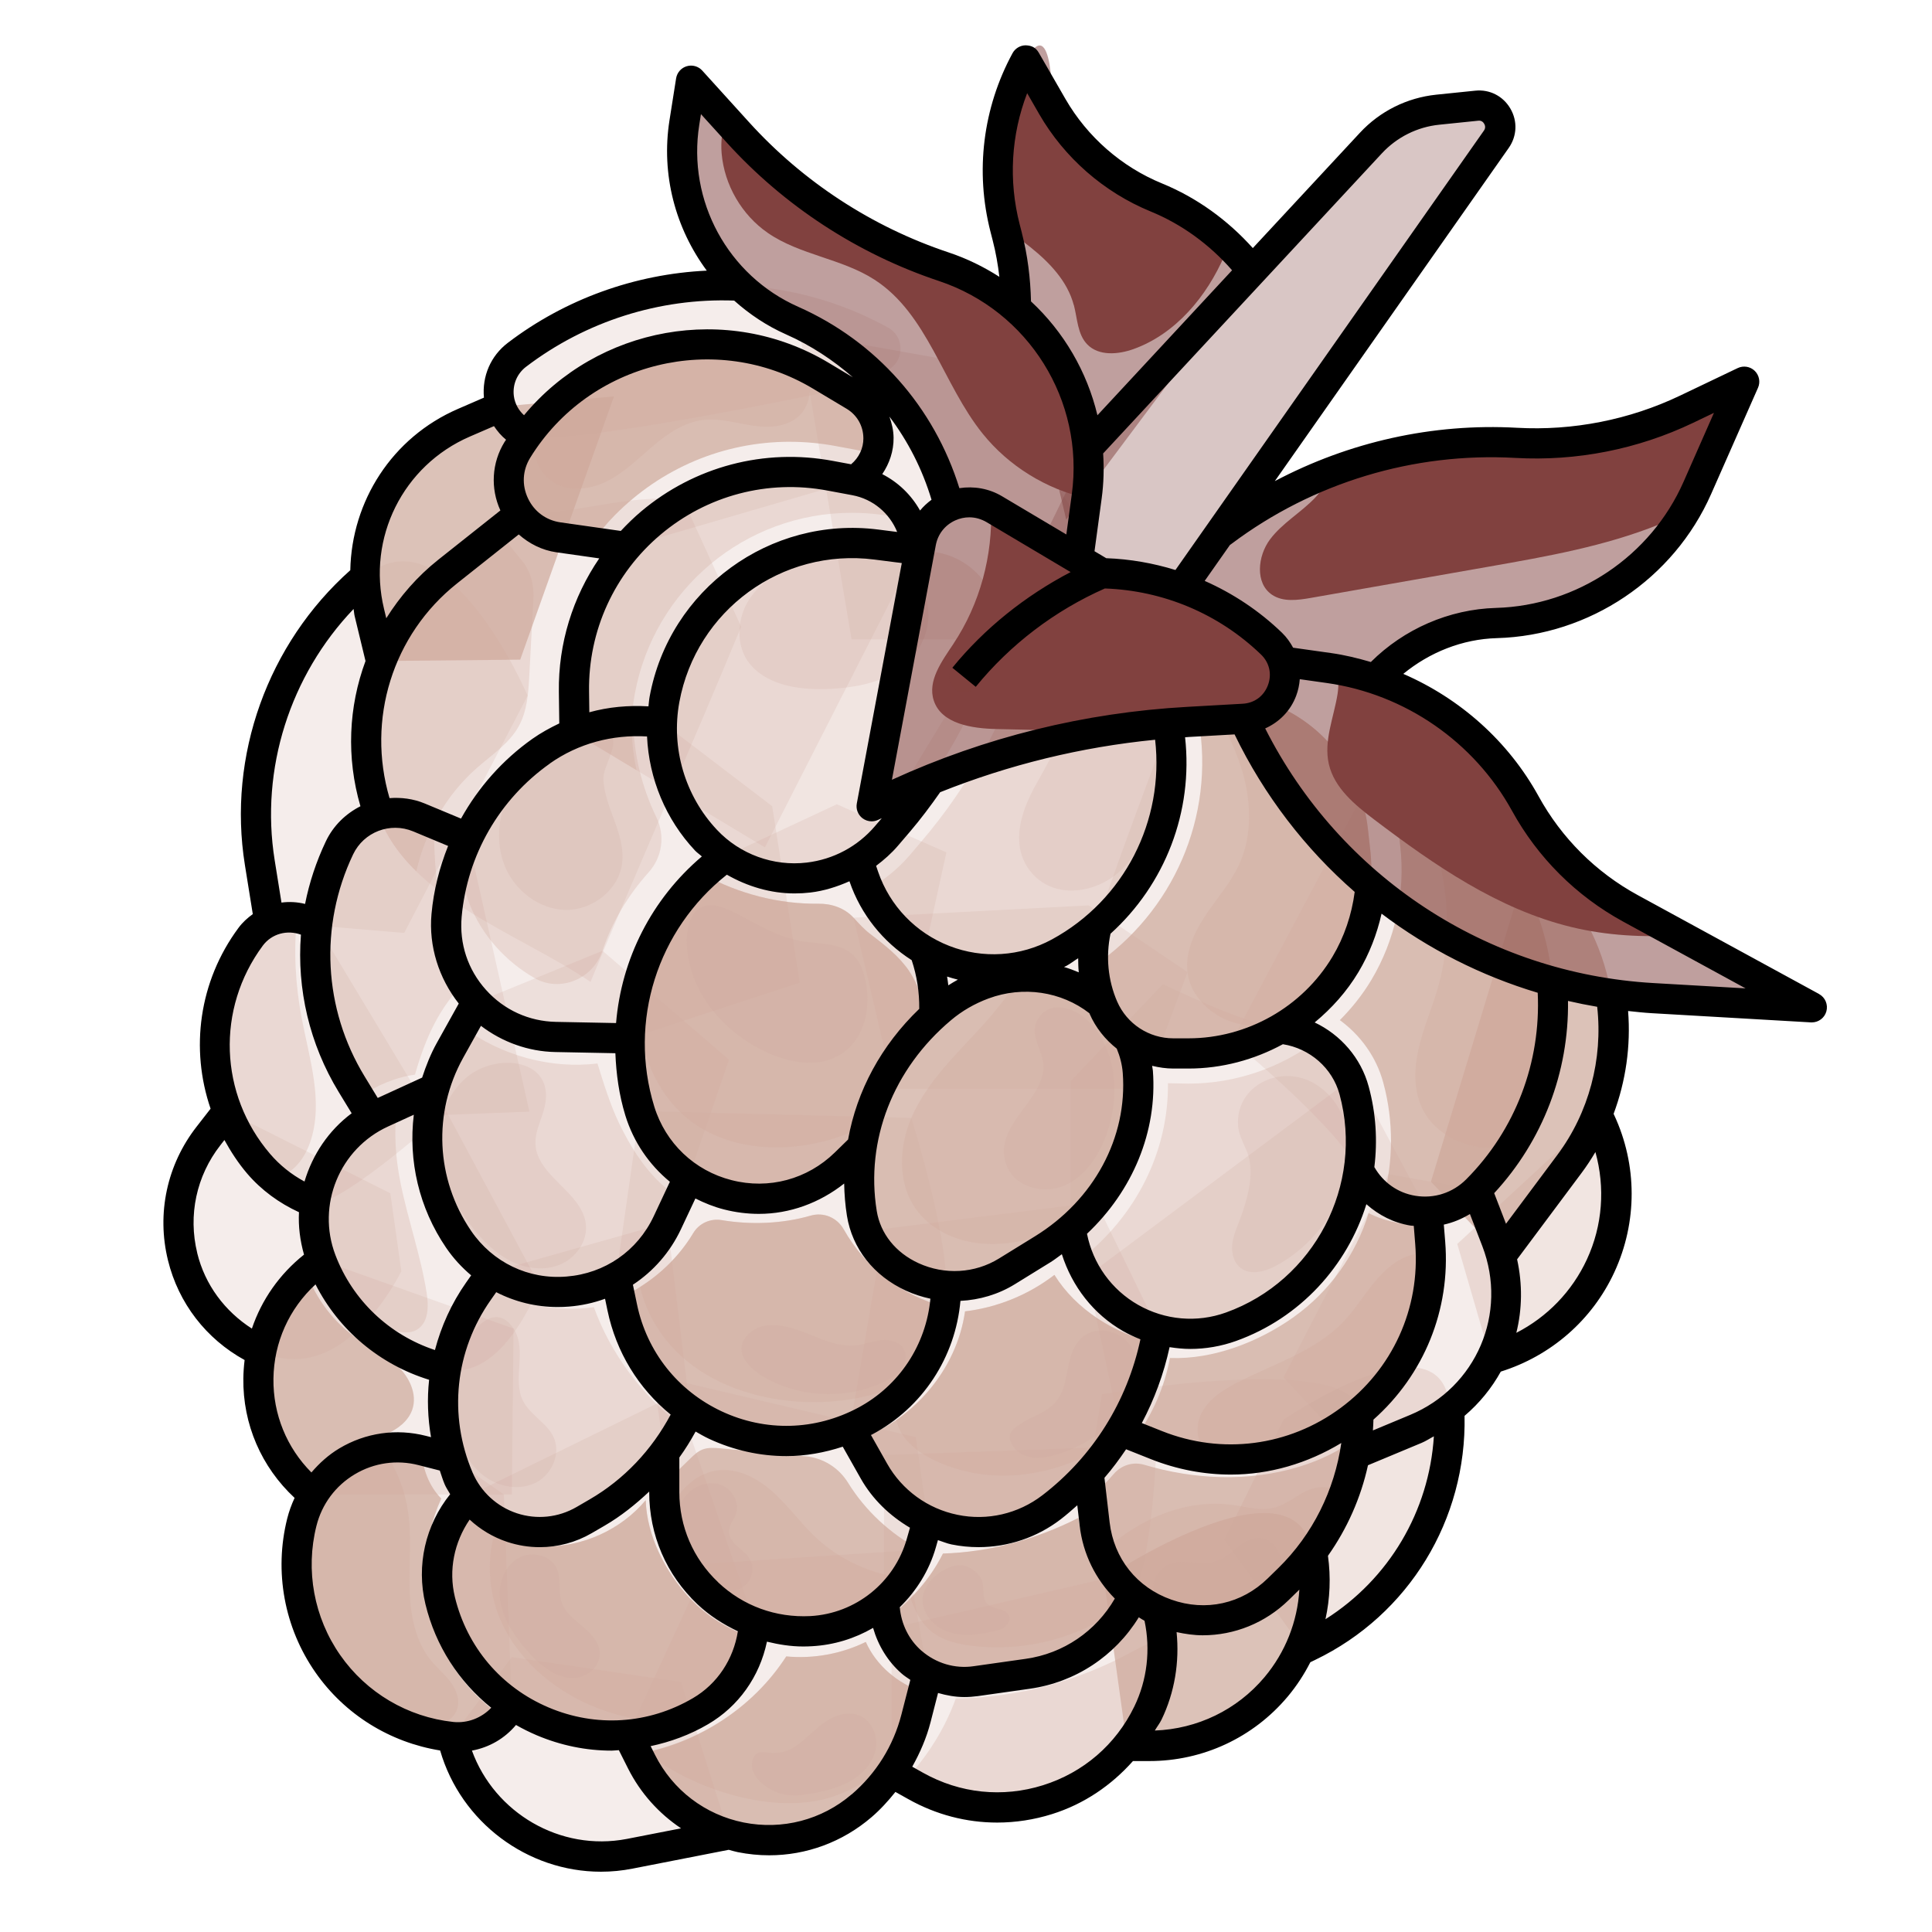 <svg xmlns="http://www.w3.org/2000/svg" fill="none" viewBox="0 0 512 512" height="512" width="512">
<path fill-opacity="0.2" fill="#CEA99B" d="M225.688 169.448L211.952 88.36L257.968 96.56L286.064 137.696L259.2 169.448"></path>
<path fill-opacity="0.5" fill="#81413F" d="M323.024 141.624L324.048 140.856C346.392 124.12 373.928 115.8 401.808 117.368C417.368 118.24 432.888 115.176 446.952 108.456L462.224 101.16L449.808 129.32C440.456 150.528 419.736 164.456 396.568 165.12C384.272 165.472 372.688 170.832 364.48 179.912L296.816 175.32L323.024 141.632V141.624Z"></path>
<path fill-opacity="0.5" fill="#81413F" d="M269.36 81.72C269.36 75.32 268.552 68.944 266.96 62.752L266.368 60.448C262.512 45.472 264.464 29.6 271.84 16.008C279.216 2.416 278.88 28.224 278.88 28.224C285.144 39.096 294.84 47.576 306.456 52.328C316.64 56.496 325.376 63.224 331.936 71.696L282.552 137.704L269.368 81.728L269.36 81.72Z"></path>
<path fill-opacity="0.3" fill="#81413F" d="M288.28 118.689L363.304 37.897C367.952 32.897 374.256 29.753 381.04 29.056L391.328 28C396.16 27.505 399.336 32.92 396.544 36.897L313.088 155.777H270.08L288.28 118.689Z"></path>
<path fill-opacity="0.3" fill="#CEA99B" d="M345.344 436.984L346.792 436.288C370.744 424.752 385.472 400.008 384.184 373.456C382.896 346.904 340.136 376.24 340.136 376.24L324.488 408.024L345.344 436.984Z"></path>
<path fill-opacity="0.7" fill="#CEA99B" d="M298.68 462.68H304.632C331.864 462.68 352.504 438.112 347.8 411.288C343.096 384.464 292.528 418.432 292.528 418.432L298.68 462.68Z"></path>
<path fill-opacity="0.2" fill="#CEA99B" d="M236.264 469.688L242.688 473.288C264.936 485.76 293.096 476.92 304.232 453.968C308.176 445.84 309.192 436.592 307.112 427.8L306.864 426.76L299.176 416.88L236.272 431.432V469.68L236.264 469.688Z"></path>
<path fill-opacity="0.2" fill="#CEA99B" d="M119.712 460.321C124.432 481.737 145.376 495.473 166.896 491.257L193.184 486.105L180.472 445.737L135.632 439.145L119.704 460.313L119.712 460.321Z"></path>
<path fill-opacity="0.2" fill="#CEA99B" d="M166.424 459.689L170.024 466.841C181.048 488.753 209.712 494.505 228.336 478.537C235.4 472.481 240.432 464.401 242.752 455.393L245.848 443.353L240.032 410.937L187.368 414.353L166.424 459.689Z"></path>
<path fill-opacity="0.2" fill="#CEA99B" d="M60.272 294.584L55.248 301.032C40.36 320.136 47.216 348.136 69.248 358.208C91.28 368.28 106.352 336.88 106.352 336.88L103.44 316.224L60.272 294.584Z"></path>
<path fill-opacity="0.2" fill="#CEA99B" d="M83.104 396.064C63.312 380.352 63.68 350.176 83.848 334.952L85.128 333.984L136.096 352.096L135.64 396.056L83.104 396.064Z"></path>
<path fill-opacity="0.2" fill="#CEA99B" d="M119.6 386.36L111.912 384.392C97.84 380.784 83.52 389.32 79.992 403.416C73.216 430.504 91.944 457.336 119.712 460.32C126.312 461.032 132.568 457.632 135.64 451.944L133.528 396.064L119.6 386.36Z"></path>
<path fill-opacity="0.2" fill="#CEA99B" d="M124.168 396.408L123.632 397C116.936 404.336 114.32 414.52 116.664 424.168C124.032 454.584 158.64 469.288 185.648 453.48C193.92 448.64 199.272 440.024 199.944 430.464L199.976 429.984L179.168 369.456L124.176 396.408H124.168Z"></path>
<path fill-opacity="0.2" fill="#CEA99B" d="M234.28 424.433C234.28 437.393 245.752 447.345 258.576 445.529L272.36 443.577C284.616 441.841 295.16 434.033 300.416 422.825C305.672 411.617 306.472 382.977 306.472 382.977L234.28 385.601V424.433Z"></path>
<path fill-opacity="0.2" fill="#CEA99B" d="M176.04 385.136V395.416C176.04 416.6 193.832 433.432 214.976 432.264C228.68 431.504 240.4 422.144 244.16 408.944L245.848 403.016L242.696 380.848L173.136 364.456L176.024 385.136H176.04Z"></path>
<path fill-opacity="0.3" fill="#CEA99B" d="M395.048 360.168C422.136 352.688 436.008 322.672 424.16 297.192L423.32 295.384L386.192 329.656L395.048 360.168Z"></path>
<path fill-opacity="0.7" fill="#CEA99B" d="M403.432 233.352C408.304 232.44 413.64 234.184 416.904 238.816C431.68 259.792 431.288 287.888 415.944 308.448L397.848 332.696L379.208 313.168L403.432 233.352Z"></path>
<path fill-opacity="0.2" fill="#CEA99B" d="M359.096 385.4L375.256 378.664C394.688 370.568 404.144 348.464 396.584 328.816L391.4 315.352L367.936 311.16L340.136 365.016L359.096 385.4Z"></path>
<path fill-opacity="0.2" fill="#CEA99B" d="M288.504 390.361L290.088 403.905C292.864 427.641 321.696 437.841 338.784 421.129L341.608 418.361C353.432 406.793 360.096 390.945 360.096 374.409C360.096 357.873 292.04 369.465 292.04 369.465L288.512 390.369L288.504 390.361Z"></path>
<path fill-opacity="0.2" fill="#CEA99B" d="M71.36 244.224L68.848 228.592C64.296 200.24 74.832 171.568 96.664 152.92C118.496 134.272 139.824 184.368 139.824 184.368L107.112 247.24L71.36 244.224Z"></path>
<path fill-opacity="0.2" fill="#CEA99B" d="M84.032 245.24C78.488 241.472 70.648 242.544 66.424 248.256C53.04 266.352 53.928 291.296 68.56 308.4C72.472 312.968 77.472 316.48 83.096 318.6C88.72 320.72 115.256 297.168 115.256 297.168L84.032 245.24Z"></path>
<path fill-opacity="0.2" fill="#CEA99B" d="M115.063 288.528L101.151 294.896C86.343 301.672 79.335 318.776 85.127 333.992C90.655 348.52 103.071 359.336 118.223 362.816C133.375 366.296 142.967 340.6 142.967 340.6L115.063 288.528Z"></path>
<path fill-opacity="0.2" fill="#CEA99B" d="M296.896 379.161L306.48 382.977C343.056 397.529 382.192 368.617 379.032 329.377L378.36 321.073L359.096 285.177L288.168 338.137L296.896 379.161Z"></path>
<path fill-opacity="0.2" fill="#CEA99B" d="M225.207 378.521L231.607 389.849C241.119 406.681 263.327 411.209 278.663 399.433C293.879 387.753 303.831 370.817 306.863 352.297L290.511 318.601L234.279 325.665L225.199 378.513L225.207 378.521Z"></path>
<path fill-opacity="0.2" fill="#CEA99B" d="M130.328 337.145L126.784 342.177C116.568 356.697 114.584 375.473 121.552 391.809C127.064 404.729 142.648 409.897 154.792 402.833L158.232 400.833C169.048 394.545 177.648 385.097 182.904 373.793L176.848 324.009L130.328 337.137V337.145Z"></path>
<path fill-opacity="0.2" fill="#CEA99B" d="M163.231 338.48L164.887 346.448C170.919 375.464 203.135 390.544 229.287 376.592C242.527 369.528 250.791 355.744 250.791 340.736C250.791 325.728 241.511 296.264 241.511 296.264L169.535 294.408L163.231 338.472V338.48Z"></path>
<path fill-opacity="0.2" fill="#CEA99B" d="M182.504 311.993L176.856 324.017C166.336 346.401 135.456 348.857 121.536 328.417C111.376 313.505 110.496 294.129 119.272 278.361L126.376 265.585L159.68 251.969L193.2 280.825L182.512 312.001L182.504 311.993Z"></path>
<path fill-opacity="0.7" fill="#CEA99B" d="M101 175.176L97.88 162.28C92.896 141.664 103.464 120.456 122.928 112.016L132.768 107.752L162.72 105.04L137.864 174.816L101 175.176Z"></path>
<path fill-opacity="0.2" fill="#CEA99B" d="M196.417 166.08C183.329 197.696 169.577 228.6 156.489 260.208C137.089 247.08 108.273 238.016 100.313 215.984C91.936 192.808 99.281 166.832 118.633 151.472L137.793 136.264C152.873 136.264 165.953 130.936 180.969 132.36L196.417 166.08Z"></path>
<path fill-opacity="0.3" fill="#CEA99B" d="M126.456 203.44C130.4 199.992 134.992 197 137.504 192.408C139.736 188.328 140.032 183.512 140.28 178.872L141.368 158.528C141.568 154.8 140.496 151.04 138.04 148.224C135.952 145.824 134.096 143.24 132.392 140.552L118.624 151.48C99.272 166.832 91.928 192.816 100.304 215.992C102.384 221.76 105.92 226.616 110.32 230.912C112.728 220.384 118.312 210.56 126.448 203.448L126.456 203.44Z"></path>
<path fill-opacity="0.2" fill="#CEA99B" d="M236.856 288.529L226.2 243.201L288.504 239.937L314.704 257.609L303.264 288.529"></path>
<path fill-opacity="0.2" fill="#CEA99B" d="M223.312 103.032L234.68 98.36C239.664 96.312 240.056 89.416 235.344 86.808C204.032 69.512 165.456 72.336 137 94.016C129.4 99.808 130.92 111.648 139.728 115.336C148.536 119.024 223.312 103.032 223.312 103.032Z"></path>
<path fill-opacity="0.2" fill="#CEA99B" d="M360.688 211.433C368.008 203.993 380.088 204.289 387.032 212.081L394.024 219.921C418.536 247.417 417.384 289.241 391.4 315.353C381.976 324.825 366.032 322.233 360.096 310.257C354.16 298.281 326.512 275.737 326.512 275.737L360.68 211.425L360.688 211.433Z"></path>
<path fill-opacity="0.7" fill="#CEA99B" d="M394.024 219.921L387.032 212.081C381.992 206.425 374.248 204.777 367.576 207.113C368.944 210.801 370 214.641 370.456 218.697L371.096 224.433C372.448 236.625 369.728 249.145 363.432 259.681C361.08 263.617 358.24 267.161 355.072 270.345C360.544 274.353 364.728 280.089 366.568 286.857C369.4 297.249 369.208 307.825 366.616 317.673C374.024 322.705 384.472 322.313 391.408 315.345C417.392 289.241 418.536 247.409 394.032 219.913L394.024 219.921Z"></path>
<path fill-opacity="0.3" fill="#CEA99B" d="M394.024 219.92L387.032 212.08C382.936 207.48 377.072 205.672 371.432 206.36C382.672 222.296 386.448 243.392 380.952 262.136C379.424 267.344 377.24 272.36 376 277.64C374.76 282.928 374.536 288.68 376.84 293.592C380.296 300.96 389.088 304.912 397.192 304.128C398.48 304 399.696 303.616 400.936 303.304C417.136 277.6 415.048 243.504 394.024 219.92Z"></path>
<path fill-opacity="0.2" fill="#CEA99B" d="M283.712 325.664L284.08 327.592C287.792 346.832 307.792 358.216 326.232 351.6C351.776 342.424 365.976 315.152 358.848 288.968C356.408 280 348.696 273.464 339.456 272.52C330.216 271.576 308.168 260.8 308.168 260.8L283.712 286.528V325.664Z"></path>
<path fill-opacity="0.2" fill="#CEA99B" d="M226.6 127.304C234.96 122.128 234.856 109.936 226.424 104.888L217.472 99.537C189.808 82.993 153.984 91.769 137.104 119.232C131.336 128.616 137.08 140.84 147.984 142.392L166.048 144.96L226.592 127.304H226.6Z"></path>
<path fill-opacity="0.2" fill="#CEA99B" d="M309.752 192.216L310.168 191.76C315.888 185.472 324.632 182.904 332.84 185.104C348.88 189.392 360.656 203.08 362.496 219.584L363.136 225.32C364.312 235.856 362 246.48 356.56 255.576C347.808 270.208 332.008 279.168 314.96 279.168H310.936C302.896 279.168 295.624 274.408 292.4 267.04C289.456 260.304 288.808 252.792 290.544 245.656C292.28 238.52 309.752 192.216 309.752 192.216Z"></path>
<path fill-opacity="0.7" fill="#CEA99B" d="M363.136 225.32L362.496 219.584C360.656 203.08 348.88 189.392 332.84 185.104C327.288 183.616 321.552 184.472 316.608 187.024C316.96 188.296 317.4 189.52 317.632 190.832C322.096 216.408 310.904 241.792 289.712 256.096C289.992 259.848 290.872 263.552 292.4 267.048C295.616 274.416 302.896 279.176 310.936 279.176H314.96C332.016 279.176 347.808 270.216 356.56 255.584C362 246.488 364.312 235.856 363.136 225.32Z"></path>
<path fill-opacity="0.3" fill="#CEA99B" d="M356.56 255.576C362 246.48 364.312 235.856 363.136 225.32L362.496 219.584C360.656 203.08 348.88 189.392 332.84 185.104C328.648 183.984 324.352 184.2 320.368 185.472C323.776 191.216 326.936 197.112 328.944 203.464C331.552 211.728 332.04 220.984 328.472 228.888C326.24 233.832 322.576 237.96 319.552 242.456C316.528 246.952 314.048 252.232 314.704 257.616C315.616 265.088 322.736 270.816 330.216 271.68C335.56 272.296 340.88 270.768 345.624 268.136C349.896 264.64 353.648 260.464 356.568 255.584L356.56 255.576Z"></path>
<path fill-opacity="0.2" fill="#CEA99B" d="M242.904 145.672C242.304 136.544 235.592 128.992 226.608 127.304L220.048 126.072C184.424 119.4 151.608 147.016 152.096 183.256L152.248 194.216L202.712 224.568L242.912 145.664"></path>
<path fill-opacity="0.3" fill="#CEA99B" d="M168.224 183.896C173.336 156.08 197.536 135.896 225.768 135.896C228.24 135.896 230.728 136.056 233.24 136.368L240.368 137.28C237.536 132.2 232.608 128.424 226.6 127.304L220.04 126.072C184.416 119.4 151.6 147.016 152.088 183.256L152.24 194.216L168.688 204.112C167.232 197.528 166.984 190.664 168.224 183.896Z"></path>
<path fill-opacity="0.2" fill="#CEA99B" d="M166.857 275.184L147.233 274.8C130.081 274.464 116.817 259.664 118.345 242.576C119.913 225.104 129.073 209.2 143.393 199.072C152.697 192.488 164.169 189.744 175.425 191.368L204.641 213.656L211.953 260.424L166.857 275.184Z"></path>
<path fill-opacity="0.2" fill="#CEA99B" d="M192.104 226.984C171.072 242.224 161.816 269.32 169.544 294.416C176.792 317.96 206.376 325.496 224.008 308.296L228.32 304.088L247.656 268.872C247.92 263.224 247.08 257.488 245.072 251.984L250.8 225.896L221.768 213.136L192.104 226.984Z"></path>
<path fill-opacity="0.2" fill="#CEA99B" d="M264.64 166.568L266.6 165.952C285.968 159.872 306.256 172.224 309.752 192.216C313.992 216.456 302.288 240.696 280.68 252.464C260.92 263.224 236.232 253.624 228.928 232.352L227.416 227.944L264.648 166.576L264.64 166.568Z"></path>
<path fill-opacity="0.3" fill="#CEA99B" d="M309.752 192.217C306.608 174.249 289.896 162.577 272.488 164.793C272.616 168.025 272.328 171.281 271.312 174.441C265.512 192.361 256.376 208.713 244.152 223.041L241.032 226.697C237.952 230.305 234.264 233.241 230.216 235.529C238.792 254.553 261.936 262.681 280.68 252.473C302.296 240.705 313.992 216.457 309.752 192.217Z"></path>
<path fill-opacity="0.2" fill="#CEA99B" d="M272.985 210.928C270.625 215.88 269.073 221.64 270.833 226.832C271.801 229.696 273.761 232.208 276.297 233.848C282.729 238 291.809 235.784 297.273 230.424C302.737 225.064 305.185 217.328 306.305 209.752C307.425 202.208 307.377 194.256 304.393 187.24C302.001 181.608 297.409 176.576 291.577 174.456C287.625 173.024 278.961 172.12 277.977 177.704C277.265 181.736 281.449 186.584 281.289 190.984C281.025 198.248 275.993 204.608 272.985 210.928Z"></path>
<path fill-opacity="0.3" fill="#CEA99B" d="M234.952 221.488L238.064 217.84C249.536 204.384 258.248 188.792 263.696 171.968C267.512 160.168 259.672 147.808 247.368 146.24L232.232 144.312C205.592 140.912 180.944 158.928 176.096 185.344C173.624 198.824 177.704 212.68 187.104 222.664C194.08 230.072 204.152 233.744 214.256 232.552C222.304 231.608 229.696 227.656 234.952 221.488Z"></path>
<path fill-opacity="0.2" fill="#CEA99B" d="M214.496 147.856C207.824 149.968 201.84 153.864 198.6 158.768C195.24 163.848 194.872 171.272 198.728 175.96C203.744 182.056 212.904 182.936 220.248 182.544C228.536 182.104 237.408 180.168 242.632 173.128C245.912 168.704 247.128 162.472 244.944 157.368C240.04 145.92 226.2 144.144 214.496 147.856Z"></path>
<path fill-opacity="0.2" fill="#CEA99B" d="M124.008 222.04L111.024 216.632C102.976 213.28 93.712 216.832 89.968 224.704C80.408 244.792 81.624 268.352 93.208 287.344L98.608 296.2L140.288 294.584L124.008 222.04Z"></path>
<path fill-opacity="0.5" fill="#81413F" d="M251.624 134.224C246.008 112.288 230.648 94.136 209.944 84.96C189.624 75.96 177.904 54.416 181.376 32.464L183.136 21.368L195.544 35.064C210.376 51.432 229.168 63.696 250.12 70.68C275.728 79.216 291.64 104.76 288.024 131.504L285.768 148.16L251.624 134.224Z"></path>
<path fill-opacity="0.5" fill="#81413F" d="M339.944 175.304L352.224 177.04C374.24 180.144 393.504 193.44 404.216 212.92C410.672 224.664 420.36 234.312 432.128 240.736L480.168 266.944L437.952 264.504C390.92 261.784 349.232 233.312 329.576 190.496C309.92 147.68 339.952 175.312 339.952 175.312L339.944 175.304Z"></path>
<path fill-opacity="0.7" fill="#CEA99B" d="M240.961 257.368C238.265 253.376 234.369 250.376 230.537 247.448C229.041 246.304 227.625 244.752 226.201 243.208C223.833 240.632 220.401 239.456 216.905 239.496C206.313 239.616 195.777 236.84 186.465 231.8C169.545 247.52 162.569 271.744 169.545 294.424C176.793 317.968 206.377 325.504 224.001 308.304L228.313 304.096L244.993 273.72C245.241 267.936 244.169 262.136 240.953 257.376L240.961 257.368Z"></path>
<path fill-opacity="0.3" fill="#CEA99B" d="M169.84 274.184C171.28 282.36 175.112 290.256 181.36 295.72C192.008 305.048 208.064 305.92 221.528 301.544C225.24 300.336 228.784 298.744 232.232 296.952L245 273.704C245.248 267.92 244.176 262.12 240.96 257.36C238.264 253.368 234.368 250.368 230.536 247.44C229.04 246.296 227.624 244.744 226.2 243.2C223.832 240.624 220.4 239.448 216.904 239.488C206.312 239.608 195.776 236.832 186.464 231.792C178.392 239.288 172.672 248.752 169.56 259.032C169 264.088 168.968 269.184 169.848 274.184H169.84Z"></path>
<path fill-opacity="0.7" fill="#CEA99B" d="M291.96 265.96C283.864 259.24 271.856 256.664 260.568 260.864C256.464 262.392 252.704 264.576 249.448 267.304C233.016 281.12 225.136 301.416 228.392 321.552C231.048 338 251.704 346.264 266.832 336.928L276.368 331.048C293.352 320.576 302.936 302.68 301.536 284.064C301.304 281.008 300.544 278.144 299.344 275.504L291.96 265.96Z"></path>
<path fill-opacity="0.2" fill="#CEA99B" d="M202.96 246.152C199.976 244.704 197.048 243 194.144 241.584C191.2 240.144 188.08 239.272 185.632 240.56C180.976 243.016 180.768 253.48 185.168 262.088C192.016 275.48 208.136 283.424 218.04 281.304C228.872 278.992 231.664 267.256 228.888 257.968C226.512 250 220.064 250.352 213.552 249.608C210.096 249.208 206.488 247.864 202.96 246.152Z"></path>
<path fill-opacity="0.7" fill="#CEA99B" d="M209.344 117.08C213.392 117.08 217.488 117.464 221.512 118.216L228.064 119.44C229.408 119.688 230.656 120.184 231.928 120.616C233.944 115.032 232.16 108.32 226.424 104.888L217.472 99.537C189.808 82.993 153.984 91.769 137.104 119.232C131.336 128.616 137.08 140.84 147.984 142.392L156.92 143.664C158.744 141.208 160.688 138.816 162.88 136.592C175.296 124.008 191.792 117.072 209.336 117.072L209.344 117.08Z"></path>
<path fill-opacity="0.3" fill="#CEA99B" d="M146.264 127.584C150.48 130.456 156.288 129.816 160.848 127.536C165.408 125.256 169.08 121.568 172.968 118.264C176.856 114.96 181.28 111.904 186.344 111.296C190.616 110.784 194.872 112.08 199.128 112.744C203.384 113.408 208.16 113.304 211.44 110.512C215.096 107.392 215.408 101.792 213.4 97.376C188.872 85.184 159.288 91.656 142.016 112.504C140.536 117.992 141.616 124.424 146.264 127.584Z"></path>
<path fill-opacity="0.3" fill="#CEA99B" d="M241.512 296.272C238.224 303.952 237.832 313.392 242.608 320.256C246.344 325.632 252.784 328.72 259.28 329.464C265.784 330.208 272.368 328.824 278.552 326.688C281.008 325.84 283.384 324.76 285.744 323.672C296.72 313.152 302.64 298.872 301.528 284.064C301.296 281.008 300.536 278.144 299.336 275.504L291.952 265.952C286.112 261.104 278.224 258.464 270.056 258.912C266.44 265.312 261.36 270.808 256.296 276.184C250.568 282.272 244.8 288.584 241.512 296.272Z"></path>
<path fill-opacity="0.2" fill="#CEA99B" d="M266.992 309.408C269.384 314.784 276.768 316.512 282.152 314.152C287.536 311.792 291.064 306.456 293.12 300.944C296.984 290.592 296.064 277.608 287.904 270.152C284.68 267.2 278.696 265.12 275.56 269.304C272.68 273.136 275.096 276.472 276.168 280.224C279.192 290.768 261.856 297.872 266.992 309.408Z"></path>
<path fill-opacity="0.3" fill="#CEA99B" d="M309.52 287.064C309.696 305.168 301.048 322.408 286.072 333.968C292.496 349.216 309.952 357.44 326.24 351.592C351.784 342.416 365.984 315.152 358.856 288.96C357.328 283.336 353.72 278.672 348.968 275.736C339.296 283.016 327.368 287.168 314.976 287.168C314.976 287.168 310.008 287.088 309.528 287.064H309.52Z"></path>
<path fill-opacity="0.2" fill="#CEA99B" d="M328.696 322.88C327.88 325.08 326.872 327.248 326.584 329.576C326.296 331.904 326.872 334.504 328.704 335.968C331.4 338.12 335.4 336.96 338.416 335.304C346.128 331.064 352.272 324.04 355.448 315.832C357.496 310.536 358.32 304.64 356.968 299.128C355.616 293.616 351.896 288.552 346.68 286.312C337.96 282.576 327.32 288.352 328.12 298.432C328.376 301.624 330.384 304.056 331.064 307.104C332.184 312.12 330.44 318.192 328.696 322.88Z"></path>
<path fill-opacity="0.3" fill="#CEA99B" d="M164.072 297.68C161.792 292.976 159.872 286.832 158.336 281.832C145.8 283.336 132.816 279.696 122.672 272.216L119.264 278.352C110.496 294.12 111.368 313.496 121.528 328.408C135.456 348.856 166.328 346.4 176.848 324.008L179.992 317.328C178.176 316.176 176.44 314.912 174.888 313.432C170.256 309.008 166.864 303.44 164.064 297.672L164.072 297.68Z"></path>
<path fill-opacity="0.2" fill="#CEA99B" d="M123.688 285.481C118.04 290.177 115.616 298.025 116.344 305.337C117.072 312.649 120.616 319.441 125.144 325.217C127.944 328.785 131.216 332.089 135.256 334.145C139.296 336.201 144.208 336.865 148.392 335.137C152.576 333.409 155.744 328.993 155.264 324.489C154.352 315.961 142.296 311.777 141.896 303.201C141.752 300.137 143.208 297.265 144.072 294.329C148.072 280.769 132.04 278.545 123.68 285.481H123.688Z"></path>
<path fill-opacity="0.7" fill="#CEA99B" d="M223.6 325.8C221.848 322.68 218.28 321.16 214.84 322.152C207.328 324.32 198.936 324.64 191.216 323.336C188.264 322.84 185.264 324.192 183.728 326.76C179.224 334.28 172.336 340.264 164.368 343.904L164.896 346.448C170.928 375.464 203.152 390.544 229.296 376.592C240.872 370.416 248.64 359.104 250.416 346.328C239.152 343.472 229.312 335.968 223.608 325.808L223.6 325.8Z"></path>
<path fill-opacity="0.3" fill="#CEA99B" d="M223.6 325.8C221.848 322.68 218.28 321.16 214.84 322.152C207.328 324.32 198.936 324.64 191.216 323.336C188.264 322.84 185.264 324.192 183.728 326.76C180.256 332.56 175.352 337.408 169.64 341.016C170.288 344.064 171.504 347.056 172.856 349.592C183.496 369.624 211.2 375.16 231.616 369.472C235.936 368.272 239.952 366.192 243.72 363.632C247.216 358.504 249.552 352.592 250.416 346.328C239.152 343.472 229.312 335.968 223.608 325.808L223.6 325.8Z"></path>
<path fill-opacity="0.2" fill="#CEA99B" d="M215.376 353.944C219.032 355.456 222.888 356.976 226.824 356.536C229.136 356.28 231.344 355.352 233.664 355.136C235.984 354.92 238.664 355.672 239.664 357.776C240.424 359.384 239.968 361.36 238.904 362.792C237.84 364.224 236.28 365.184 234.696 365.984C224.784 370.984 212.168 370.528 202.552 365.008C198.784 362.84 194.104 358.4 197.88 354.048C202.368 348.872 210.2 351.808 215.376 353.944Z"></path>
<path fill-opacity="0.3" fill="#CEA99B" d="M157.384 346.408C147.264 347.84 136.792 345.616 127.896 340.592L126.776 342.176C116.56 356.696 114.576 375.472 121.544 391.808C127.056 404.728 142.64 409.896 154.784 402.832L158.224 400.832C167.68 395.336 175.288 387.328 180.608 377.872C170.144 369.864 161.76 358.592 157.376 346.4L157.384 346.408Z"></path>
<path fill-opacity="0.2" fill="#CEA99B" d="M121.016 380.08C122.408 384.56 124.928 388.832 128.784 391.512C132.64 394.192 137.944 395.024 142.112 392.856C146.28 390.688 148.672 385.24 146.744 380.952C145.008 377.088 140.536 375.056 138.616 371.272C137.136 368.352 137.408 364.888 137.632 361.616C137.856 358.344 137.912 354.824 136.096 352.088C131.16 344.656 124.816 352.6 122.64 357.312C119.376 364.36 118.704 372.632 121.016 380.064V380.08Z"></path>
<path fill-opacity="0.7" fill="#CEA99B" d="M279.432 337.856C272.592 343.128 264.312 346.504 255.744 347.52C253.552 363.064 241.816 376.68 226.96 381.616L231.608 389.848C241.12 406.68 263.328 411.208 278.664 399.432C292.888 388.52 302.432 372.992 306.096 355.888C295.256 353.416 285.136 347.032 279.424 337.848L279.432 337.856Z"></path>
<path fill-opacity="0.3" fill="#CEA99B" d="M279.433 337.856C272.593 343.128 264.313 346.504 255.745 347.52C254.113 359.12 247.153 369.632 237.561 376.28C239.233 384.72 250.497 388.92 257.929 390.336C270.633 392.76 284.649 388.968 295.113 381.616C295.201 381.552 295.273 381.472 295.361 381.416C300.473 373.656 304.153 365.016 306.105 355.896C295.265 353.424 285.145 347.04 279.433 337.856Z"></path>
<path fill-opacity="0.2" fill="#CEA99B" d="M287.04 354.201C290.464 351.457 295.952 352.409 298.872 355.681C301.792 358.953 302.312 363.905 300.944 368.065C299.576 372.225 296.576 375.689 293.176 378.457C289.336 381.577 284.896 383.961 280.168 385.441C276.16 386.697 270.736 387.161 268.272 382.929C267.08 380.881 267.36 379.665 269.152 378.249C274.008 374.393 279.576 374.609 281.824 367.745C283.304 363.225 282.96 357.465 287.032 354.209L287.04 354.201Z"></path>
<path fill-opacity="0.7" fill="#CEA99B" d="M342.928 348.976C333.568 355.64 321.528 360.32 310.04 359.88C308.648 367.416 305.504 374.584 301.056 380.816L306.472 382.968C343.048 397.52 382.184 368.608 379.024 329.368L378.672 325C373.008 324.848 367.304 323.84 362.688 321.488C359.344 332.48 352.28 342.304 342.92 348.968L342.928 348.976Z"></path>
<path fill-opacity="0.3" fill="#CEA99B" d="M372.76 333C369.008 334.488 366.04 337.464 363.544 340.632C361.04 343.8 358.88 347.248 356.104 350.176C348.488 358.224 337.272 361.496 327.448 366.616C323.264 368.8 318.96 371.761 317.712 376.313C316.736 379.873 317.976 383.552 320.344 386.456C351.328 389.952 379.976 365.12 379.072 332.272C376.968 331.96 374.744 332.216 372.76 333Z"></path>
<path fill-opacity="0.3" fill="#CEA99B" d="M110.664 352.265C113.6 350.353 113.616 346.113 113.072 342.657C111.52 332.793 108.128 323.305 106.152 313.513C104.792 306.777 104.272 299.713 105.336 292.977L101.152 294.889C86.344 301.665 79.336 318.769 85.128 333.985C86.152 336.673 87.488 339.193 88.952 341.601C92.704 345.633 97.088 349.081 102.024 351.529C104.736 352.873 108.12 353.913 110.664 352.265Z"></path>
<path fill-opacity="0.3" fill="#CEA99B" d="M159.665 251.96C162.209 244.296 166.449 237.256 171.905 231.168C175.521 227.136 176.305 221.456 173.945 216.584C170.081 208.616 167.921 199.832 167.809 190.992C159.113 191.24 150.601 193.968 143.393 199.064C133.465 206.088 126.097 215.92 121.937 227.088C122.105 231.4 122.889 235.68 124.489 239.696C127.761 247.904 134.001 254.8 141.649 259.192C148.465 263.112 157.193 259.416 159.665 251.944V251.96Z"></path>
<path fill-opacity="0.2" fill="#CEA99B" d="M159.904 206.441C160.048 210.289 161.536 213.945 162.856 217.561C164.176 221.177 165.36 225.001 164.864 228.825C163.968 235.801 157.048 241.209 150.008 241.137C142.968 241.065 136.464 236.073 133.8 229.569C131.136 223.065 132.064 215.385 135.464 209.225C138.864 203.065 144.528 198.353 150.848 195.257C153.568 193.929 160.392 191.465 162.272 195.441C163.552 198.153 159.792 203.289 159.912 206.433L159.904 206.441Z"></path>
<path fill-opacity="0.3" fill="#CEA99B" d="M123.44 259.96C116.952 250.048 114.76 231.176 115.072 218.32L111.024 216.632C102.976 213.28 93.712 216.832 89.968 224.704C80.408 244.792 81.624 268.352 93.208 287.344L95.28 290.736C99.672 287.688 104.688 285.536 109.976 284.792C112.736 275.144 116.312 267.024 123.44 259.96Z"></path>
<path fill-opacity="0.3" fill="#CEA99B" d="M82.233 302.6C85.808 292.04 81.993 280.624 79.928 269.672C78.288 260.992 77.784 252.072 78.704 243.304C74.201 242.64 69.416 244.224 66.433 248.264C53.048 266.36 53.937 291.304 68.569 308.408C69.672 309.696 70.88 310.872 72.144 311.984C72.849 311.96 73.561 311.984 74.225 311.76C78.216 310.44 80.88 306.584 82.233 302.6Z"></path>
<path fill-opacity="0.7" fill="#CEA99B" d="M303.248 388.184C300.264 387.304 297.16 388.272 295.136 390.632C293.32 392.752 291.328 394.72 289.232 396.56L290.088 403.896C292.864 427.632 321.696 437.832 338.784 421.12L341.608 418.352C351.88 408.296 358.248 395.008 359.744 380.848C355.24 384.456 349.736 387.048 344.184 388.728C330.912 392.752 316.568 392.136 303.248 388.184Z"></path>
<path fill-opacity="0.3" fill="#CEA99B" d="M346.368 395.04C343.416 396.408 340.888 398.712 337.744 399.536C334.2 400.464 330.488 399.368 326.864 398.856C314.192 397.048 301.472 402.64 292.056 411.488C299.36 429.608 323.664 435.928 338.792 421.128L341.616 418.36C347.752 412.352 352.464 405.176 355.6 397.368C355.48 397.016 355.416 396.64 355.208 396.312C353.448 393.576 349.312 393.664 346.368 395.04Z"></path>
<path fill-opacity="0.2" fill="#CEA99B" d="M310.24 414.384C312.2 413.736 314.32 413.904 316.376 414.056C318.432 414.208 320.552 414.352 322.504 413.672C326.576 412.248 329.336 407.432 333.656 407.528C337.376 407.616 340.008 411.8 339.504 415.48C339 419.16 336.208 422.152 333.08 424.168C326.696 428.28 318.376 429.208 311.24 426.608C309.52 425.976 307.808 425.112 306.68 423.672C304.144 420.456 306.68 415.544 310.248 414.368L310.24 414.384Z"></path>
<path fill-opacity="0.7" fill="#CEA99B" d="M224.752 392.953C222.296 388.977 218.152 386.361 213.496 385.929L191 383.833C189.384 383.681 187.696 383.545 186.184 384.129C184.888 384.633 183.856 385.625 182.864 386.593C180.592 388.801 178.312 391.009 176.04 393.217V395.425C176.04 416.609 193.832 433.441 214.976 432.273C228.104 431.545 239.336 422.881 243.568 410.553C235.912 406.449 229.312 400.337 224.752 392.953Z"></path>
<path fill-opacity="0.3" fill="#CEA99B" d="M205 395.544C201.016 391.92 195.848 389.08 190.496 389.632C185.08 390.192 180.448 394.248 178.104 399.16C177.56 400.304 177.144 401.488 176.8 402.696C180.32 420.312 196.32 433.304 214.976 432.272C225.152 431.712 234.144 426.344 239.664 418.232C230.904 417.16 222.464 413.376 216.048 407.312C212.136 403.608 208.976 399.16 205 395.544Z"></path>
<path fill-opacity="0.2" fill="#CEA99B" d="M179.176 405.088C179.008 401.808 179.912 398.368 182.136 395.952C184.36 393.536 188.024 392.336 191.096 393.496C194.168 394.656 196.168 398.408 194.968 401.464C194.416 402.864 193.288 404.072 193.176 405.576C193.056 407.16 194.112 408.592 195.272 409.664C196.432 410.736 197.792 411.664 198.624 413.016C199.928 415.136 199.536 418.144 197.736 419.872C194.008 423.44 189.304 420.088 186.12 417.712C182.144 414.744 179.432 410.088 179.176 405.088Z"></path>
<path fill-opacity="0.7" fill="#CEA99B" d="M285.784 402.256C274.728 407.904 262.296 411.336 249.888 411.704C246.424 418.64 241.136 424.584 234.792 429.032C237.12 439.648 247.32 447.128 258.584 445.528L272.368 443.576C283.784 441.96 293.664 435.032 299.216 425.032C291.952 419.616 286.848 411.28 285.792 402.264L285.784 402.256Z"></path>
<path fill-opacity="0.3" fill="#CEA99B" d="M257.64 436.176C268.528 437.48 279.784 435.496 289.568 430.552C292.864 428.888 296.008 426.896 299.176 424.984C291.936 419.568 286.84 411.248 285.792 402.256C274.736 407.904 262.304 411.336 249.896 411.704C247.704 416.096 244.712 420.032 241.248 423.496C242.4 426.616 243.808 429.664 246.248 431.872C249.312 434.648 253.552 435.688 257.648 436.184L257.64 436.176Z"></path>
<path fill-opacity="0.2" fill="#CEA99B" d="M244.552 423.12C243.992 427.192 247.248 431.048 251.12 432.424C254.992 433.8 259.272 433.248 263.28 432.344C264.368 432.096 265.496 431.808 266.368 431.104C267.24 430.4 267.792 429.176 267.376 428.136C266.528 426.008 263.048 426.664 261.536 424.944C259.968 423.16 261.152 420.28 259.96 418.248C258.984 416.568 256.76 414.896 254.76 414.808C250.456 414.624 245.136 418.904 244.552 423.12Z"></path>
<path fill-opacity="0.7" fill="#CEA99B" d="M182.712 423.449C176.304 416.553 171.416 406.969 171.12 397.561C164.608 405.345 154.48 409.977 144.336 409.801C135.744 409.649 127.432 405.921 121.256 399.961C116.344 406.945 114.616 415.761 116.648 424.177C124.016 454.593 158.624 469.297 185.632 453.489C192.872 449.249 197.664 442.065 199.256 433.937C192.992 431.849 187.208 428.289 182.712 423.449Z"></path>
<path fill-opacity="0.3" fill="#CEA99B" d="M199.264 433.929C193 431.841 187.216 428.289 182.72 423.449C176.312 416.553 171.424 406.969 171.128 397.561C164.616 405.345 154.488 409.977 144.344 409.801C139.696 409.721 135.168 408.521 130.976 406.553C128.848 414.305 129.616 422.937 133.064 430.273C138.056 440.897 147.912 448.769 158.896 452.889C165.232 455.265 171.936 456.385 178.704 456.753C181.056 455.849 183.384 454.817 185.648 453.489C192.888 449.249 197.68 442.065 199.272 433.937L199.264 433.929Z"></path>
<path fill-opacity="0.2" fill="#CEA99B" d="M136.376 433.176C134.168 429.976 132.456 426.272 132.416 422.376C132.376 418.48 134.288 414.424 137.768 412.688C141.248 410.952 146.184 412.296 147.664 415.896C148.76 418.56 147.88 421.68 148.76 424.432C149.664 427.256 152.208 429.16 154.472 431.072C156.736 432.984 159 435.44 158.944 438.4C158.896 441.28 156.456 443.768 153.656 444.456C146.648 446.168 139.888 438.272 136.368 433.184L136.376 433.176Z"></path>
<path fill-opacity="0.7" fill="#CEA99B" d="M115.856 433.464C111.256 421.824 111.784 408.536 116.944 397.136C113.624 393.76 111.936 389.088 111.72 384.36C97.704 380.88 83.504 389.384 79.992 403.416C73.216 430.512 91.944 457.336 119.712 460.32C124.952 460.88 129.896 458.792 133.28 455.096C125.512 449.816 119.312 442.208 115.856 433.464Z"></path>
<path fill-opacity="0.3" fill="#CEA99B" d="M115.24 457.44C117.904 457 120.496 455.248 121.216 452.648C121.88 450.256 120.856 447.68 119.368 445.696C117.872 443.712 115.928 442.112 114.336 440.2C109.952 434.92 108.704 427.712 108.544 420.848C108.384 413.984 109.136 407.064 108.088 400.288C107.176 394.408 104.848 388.76 101.424 383.888C91.32 385.448 82.632 392.864 80 403.408C75.008 423.392 83.904 443.192 100.048 453.432C102.4 454.576 104.808 455.608 107.304 456.408C109.872 457.232 112.592 457.872 115.248 457.432L115.24 457.44Z"></path>
<path fill-opacity="0.7" fill="#CEA99B" d="M93.232 383.128C96.24 381.944 99.448 381.312 102.408 380.032C105.376 378.752 108.2 376.632 109.256 373.576C110.68 369.464 108.448 364.872 105.264 361.904C102.08 358.936 98.04 357.08 94.464 354.6C88.368 350.368 83.768 344.168 81.184 337.208C64.528 352.256 64.256 378.456 80.616 393.856C83.6 389.088 87.976 385.192 93.216 383.128H93.232Z"></path>
<path fill-opacity="0.7" fill="#CEA99B" d="M229.44 435.128C222.944 438.304 215.56 439.648 208.36 438.968C199.608 452.552 184.904 462.08 169 464.808L170.024 466.848C181.048 488.76 209.712 494.512 228.336 478.544C235.4 472.488 240.432 464.408 242.752 455.4L244.56 448.384C238 446.224 232.264 441.456 229.44 435.128Z"></path>
<path fill-opacity="0.3" fill="#CEA99B" d="M220.6 476.168C228.08 473.68 234.488 468.928 239.952 463.048C241.088 460.584 242.072 458.048 242.76 455.392L244.568 448.376C238.008 446.216 232.272 441.448 229.448 435.12C222.952 438.296 215.568 439.64 208.368 438.96C200.008 451.936 186.208 461.128 171.136 464.32C183.92 474.528 205.592 481.152 220.6 476.168Z"></path>
<path fill-opacity="0.2" fill="#CEA99B" d="M218.176 456.656C220.888 454.688 224.448 453.352 227.576 454.552C230.792 455.792 232.592 459.56 232.16 462.984C231.728 466.408 229.416 469.384 226.56 471.304C223.704 473.224 220.32 474.224 216.952 474.96C213.912 475.624 210.76 476.096 207.696 475.536C203.848 474.84 197.256 470.352 199.832 465.512C200.688 463.904 202.36 464.392 203.896 464.512C206.44 464.72 208.528 464.248 210.696 462.832C213.416 461.056 215.56 458.56 218.176 456.656Z"></path>
<path fill-opacity="0.3" fill="#CEA99B" d="M253.296 450.104C250.4 458.144 245.752 465.512 239.888 471.728L242.688 473.296C264.936 485.768 293.096 476.928 304.232 453.976C307.184 447.888 308.488 441.184 308.088 434.504C305.328 434.928 302.576 436.344 300.048 437.712C285.584 445.56 269.744 449.912 253.288 450.104H253.296Z"></path>
<path fill-opacity="0.5" fill="#81413F" d="M292.04 151.888L263.512 134.936C255.736 130.32 245.744 134.84 244.08 143.728L231 213.656C257.12 200.56 285.656 192.96 314.832 191.32L329.576 190.488C339.672 189.92 344.248 177.6 336.968 170.576C324.872 158.92 308.832 152.248 292.04 151.888Z"></path>
<path fill="#81413F" d="M252.68 170.608C249.624 175.2 245.728 180.424 247.464 185.664C249.504 191.84 257.56 193.056 264.056 193.2L292.184 193.824C299.664 192.592 307.224 191.744 314.824 191.312L329.568 190.48C339.664 189.912 344.24 177.592 336.96 170.568C324.872 158.912 308.824 152.24 292.032 151.88L263.504 134.92C263.216 134.752 262.912 134.68 262.624 134.536C263.144 147.2 259.704 160.032 252.68 170.592V170.608Z"></path>
<path fill-opacity="0.3" fill="#81413F" d="M292.04 151.896L287.952 149.464C274.232 155.832 261.952 165.24 252.392 176.968C250.992 178.68 251.248 181.2 252.968 182.6C253.712 183.208 254.6 183.496 255.488 183.496C256.648 183.496 257.8 182.992 258.592 182.024C267.816 170.688 279.776 161.616 293.184 155.768L293.656 155.56C295.088 154.928 295.808 153.6 295.808 152.16C294.552 152.064 293.304 151.928 292.032 151.904L292.04 151.896Z"></path>
<path fill="#81413F" d="M250.12 70.68C229.168 63.697 210.368 51.432 195.544 35.065L192.184 31.352C191.416 34.392 190.968 37.513 191.24 40.641C191.952 49.008 196.568 56.961 203.48 61.728C211.992 67.6 223.12 68.52 231.792 74.144C245.856 83.249 249.904 101.841 260.392 114.897C267.296 123.497 277.208 129.601 287.952 132.041L288.024 131.497C291.648 104.745 275.728 79.209 250.12 70.672V70.68Z"></path>
<path fill="#81413F" d="M284.577 80.816C285.529 84.432 285.537 88.592 288.137 91.272C291.161 94.384 296.297 93.976 300.385 92.512C311.577 88.496 319.833 78.552 324.537 67.632C324.937 66.696 325.201 65.72 325.561 64.776C320.065 59.56 313.633 55.272 306.433 52.328C294.817 47.576 285.121 39.096 278.857 28.224L271.817 16.008C264.457 29.584 262.497 45.448 266.337 60.408C268.601 62.112 270.905 63.768 273.105 65.536C278.161 69.584 282.905 74.56 284.553 80.824L284.577 80.816Z"></path>
<path fill="#81413F" d="M354.472 183.88C353.488 190.104 350.744 196.336 352.152 202.48C353.6 208.824 359.08 213.328 364.264 217.256C380.152 229.288 397.008 240.96 416.384 245.664C425.872 247.968 435.504 248.448 445.168 247.848L432.12 240.728C420.352 234.312 410.672 224.656 404.208 212.912C393.848 194.08 375.48 181.12 354.384 177.464C354.752 179.592 354.792 181.816 354.472 183.872V183.88Z"></path>
<path fill="#81413F" d="M462.224 101.152L446.952 108.448C432.896 115.168 417.368 118.232 401.808 117.36C384.856 116.408 368.048 119.16 352.432 125.192C351.712 127.632 350.32 129.992 348.592 131.824C344.84 135.808 339.84 138.568 336.56 142.96C333.28 147.344 332.552 154.56 337.096 157.616C340.032 159.592 343.912 159.056 347.4 158.448C363.176 155.68 378.952 152.904 394.736 150.136C409.936 147.464 425.272 144.76 439.6 139.016C441.856 138.112 444.056 137.088 446.24 136.04C447.544 133.88 448.768 131.664 449.8 129.312L462.224 101.152Z"></path>
<path fill="black" d="M482.08 263.424L434.04 237.224C422.92 231.16 413.824 222.088 407.728 210.992C399.696 196.4 386.92 185.104 371.888 178.584C378.872 172.848 387.568 169.368 396.672 169.112C421.248 168.416 443.544 153.432 453.464 130.928L465.888 102.768C466.568 101.24 466.216 99.448 465.024 98.28C463.816 97.112 462.032 96.824 460.512 97.544L445.24 104.84C431.824 111.256 416.816 114.192 402.056 113.368C379.672 112.112 357.464 117.12 337.84 127.504L399.832 39.2C402.032 36.064 402.2 32.064 400.256 28.76C398.328 25.456 394.768 23.624 390.936 24.032L380.648 25.088C372.88 25.888 365.688 29.472 360.392 35.184L332.008 65.744C325.368 58.344 317.208 52.408 307.976 48.624C297.24 44.232 288.144 36.272 282.352 26.224L275.312 14.008C274.584 12.752 273.568 12.048 271.792 12.008C270.344 12.024 269.016 12.832 268.328 14.104C260.456 28.624 258.384 45.44 262.496 61.448L263.088 63.76C263.904 66.912 264.464 70.128 264.84 73.36C260.712 70.712 256.224 68.504 251.392 66.896C231.136 60.144 212.848 48.208 198.512 32.392L186.096 18.696C185.064 17.56 183.472 17.112 181.992 17.552C180.512 17.992 179.424 19.24 179.176 20.76L177.424 31.856C175.144 46.288 179.024 60.544 187.304 71.72C168.296 72.624 149.832 79.232 134.576 90.856C130.024 94.32 127.728 99.72 128.248 105.376L121.336 108.376C103.88 115.944 93.184 132.84 92.832 151.112C70.976 170.568 60.248 200.304 64.904 229.256L66.992 242.248C65.592 243.256 64.28 244.432 63.2 245.896C52.688 260.104 50.376 277.96 55.808 293.816L52.088 298.6C44.24 308.68 41.472 321.568 44.512 333.984C47.304 345.384 54.656 354.832 64.824 360.424C64.624 362.032 64.512 363.664 64.488 365.312C64.336 377.456 69.28 388.784 78.072 396.96C77.256 398.712 76.584 400.552 76.104 402.472C72.6 416.504 75.328 431.36 83.608 443.224C91.376 454.36 103.32 461.744 116.64 463.896C122.152 482.952 139.808 496.024 159.248 496.024C162.032 496.024 164.84 495.76 167.656 495.2L193.12 490.216C193.92 490.424 194.712 490.68 195.528 490.84C198.304 491.392 201.08 491.672 203.84 491.672C213.696 491.672 223.256 488.176 230.928 481.6C233.304 479.568 235.376 477.28 237.296 474.88L240.728 476.8C248.072 480.92 256.12 483 264.256 483C269.112 483 274.016 482.256 278.808 480.752C287.296 478.088 294.52 473.136 300.248 466.696H304.624C318.792 466.696 332.128 460.48 341.24 449.632C343.616 446.8 345.616 443.728 347.256 440.504L348.52 439.896C373.384 427.936 388.696 402.688 388.12 375.216C392.064 371.856 395.28 367.904 397.728 363.488C411.032 359.312 421.96 349.824 427.832 337.12C433.944 323.896 433.928 308.728 427.784 295.528L427.624 295.176C430.856 286.52 432.192 277.2 431.464 267.928C433.536 268.144 435.608 268.384 437.712 268.504L479.928 270.944H480.16C481.936 270.944 483.512 269.768 484 268.048C484.512 266.24 483.712 264.328 482.072 263.432L482.08 263.424ZM326.456 144.056C348 127.904 374.632 119.832 401.592 121.352C417.832 122.272 434.064 119.048 448.688 112.056L454.216 109.408L446.152 127.696C437.464 147.384 417.96 160.496 396.448 161.104C384 161.464 372.08 166.688 363.288 175.44C359.856 174.432 356.368 173.576 352.784 173.072L342.688 171.648C341.92 170.224 340.968 168.872 339.744 167.688C333.712 161.864 326.76 157.264 319.256 153.944L325.936 144.432L326.456 144.056ZM407.512 263.104C408.384 281.528 401.624 299.416 388.568 312.528C385.008 316.104 380.072 317.712 375.088 316.896C370.416 316.136 366.544 313.352 364.216 309.288C365.08 302.288 364.656 295.048 362.704 287.904C360.656 280.344 355.28 274.224 348.4 270.96C352.928 267.216 356.912 262.776 360 257.616C362.864 252.832 364.904 247.568 366.128 242.128C378.496 251.48 392.488 258.592 407.52 263.096L407.512 263.104ZM375.048 329.696C376.416 346.736 369.024 362.968 355.28 373.12C341.528 383.288 323.832 385.584 307.952 379.256L302.592 377.12C305.928 370.832 308.408 364.088 309.952 357.008C311.768 357.288 313.6 357.48 315.44 357.48C319.536 357.48 323.64 356.776 327.592 355.36C344.616 349.248 357.016 335.44 362.104 319.128C365.36 322.016 369.312 324.064 373.808 324.792C374.096 324.84 374.376 324.824 374.664 324.864L375.048 329.696ZM338.816 415.504L335.984 418.272C329.08 425.04 319.528 427.152 310.416 423.92C301.296 420.704 295.192 413.048 294.064 403.44L292.688 391.64C294.768 389.24 296.656 386.696 298.424 384.072L305 386.688C311.888 389.424 319.072 390.776 326.192 390.776C336.424 390.776 346.472 387.832 355.456 382.408C353.68 394.88 347.88 406.632 338.816 415.504ZM244.248 437.504C240.84 434.544 238.84 430.384 238.448 425.928C242.848 421.624 246.248 416.248 248.016 410.048L248.56 408.144C249.76 408.52 250.904 409.032 252.152 409.288C254.536 409.776 256.936 410.008 259.32 410.008C267.136 410.008 274.808 407.456 281.12 402.608C282.64 401.44 284.072 400.176 285.496 398.912L286.128 404.368C287.008 411.856 290.368 418.544 295.44 423.64C290.44 432.28 281.832 438.2 271.824 439.608L258.032 441.56C253.072 442.296 248.04 440.784 244.256 437.496L244.248 437.504ZM145.352 452.48C132.808 447.152 123.768 436.488 120.552 423.24C118.816 416.072 120.384 408.696 124.456 402.712C127.296 405.344 130.68 407.376 134.432 408.624C137.24 409.552 140.144 410.016 143.04 410.016C147.832 410.016 152.584 408.76 156.808 406.304L160.248 404.304C164.592 401.776 168.448 398.664 172.048 395.28V395.432C172.048 406.792 176.584 417.336 184.84 425.144C188.04 428.176 191.696 430.48 195.544 432.304C194.384 439.68 190.136 446.232 183.624 450.032C171.864 456.928 157.92 457.824 145.352 452.48ZM102.832 298.536L109.664 295.408C108.184 307.592 111.016 320.088 118.232 330.672C120.136 333.464 122.384 335.888 124.864 337.984L123.528 339.88C119.64 345.416 116.92 351.48 115.264 357.776C103.176 353.768 93.456 344.616 88.88 332.576C83.856 319.376 89.984 304.416 102.832 298.536ZM121.128 154.608L137.472 141.632C140.256 144.088 143.64 145.816 147.44 146.36L158.808 147.976C151.776 158.28 147.936 170.52 148.104 183.32L148.216 191.712C145.76 192.888 143.352 194.2 141.088 195.8C133.16 201.408 126.768 208.672 122.176 216.936L112.568 212.936C109.512 211.664 106.328 211.28 103.232 211.512C97.112 190.728 103.976 168.216 121.128 154.608ZM306.12 196.04C308.584 217.528 297.968 238.504 278.776 248.952C270.4 253.504 260.488 254.144 251.6 250.688C242.704 247.232 235.816 240.072 232.72 231.056L232.176 229.456C234.28 227.872 236.264 226.128 238 224.088L241.128 220.432C243.992 217.072 246.648 213.528 249.152 209.944C267.408 202.648 286.472 197.976 306.12 196.04ZM339.976 276.728C347.104 277.856 353.096 283.016 354.992 290.016C361.528 314.024 348.312 339.424 324.888 347.832C317.184 350.6 308.72 349.848 301.624 345.808C294.56 341.792 289.64 334.92 288.064 326.96C300.144 315.584 306.736 299.92 305.528 283.768C305.496 283.32 305.368 282.896 305.312 282.448C307.136 282.888 309.016 283.176 310.944 283.176H314.968C323.816 283.176 332.392 280.848 339.976 276.728ZM276.232 396.264C269.84 401.168 261.632 403.088 253.744 401.44C245.856 399.832 239.056 394.896 235.096 387.88L230.808 380.288C230.928 380.224 231.056 380.184 231.176 380.12C244.552 372.976 253.192 359.656 254.528 344.744C259.568 344.488 264.528 343.056 268.936 340.336L278.464 334.456C279.496 333.816 280.416 333.064 281.4 332.376C284.12 340.928 289.76 348.264 297.656 352.768C299.136 353.608 300.664 354.32 302.224 354.936C298.728 371.384 289.64 385.984 276.224 396.272L276.232 396.264ZM156.232 397.376L152.792 399.376C147.984 402.168 142.248 402.776 136.952 401.024C131.688 399.272 127.424 395.344 125.24 390.24C118.768 375.072 120.576 357.968 130.072 344.48L131.504 342.44C136.472 344.992 142.024 346.376 147.824 346.376C148.808 346.376 149.792 346.336 150.784 346.256C154.12 345.992 157.32 345.28 160.344 344.184L160.984 347.256C163.288 358.352 169.216 367.96 177.736 374.88C172.744 384.224 165.448 392.024 156.232 397.376ZM145.712 202.336C153.28 196.992 162.328 194.632 171.472 195.168C171.976 206.328 176.416 217.136 184.2 225.416C184.752 226 185.416 226.424 186 226.968C172.648 238.288 164.672 254.192 163.264 271.12L147.328 270.808C140.16 270.664 133.56 267.648 128.776 262.312C123.984 256.976 121.704 250.096 122.344 242.952C123.816 226.616 132.328 211.824 145.72 202.352L145.712 202.336ZM156.104 183.208C155.888 167.136 162.816 151.984 175.112 141.632C187.4 131.288 203.488 127.024 219.312 130.008L225.872 131.232C231.352 132.256 235.752 136.016 237.76 140.976L232.736 140.336C204.112 136.696 177.4 156.112 172.16 184.616C172 185.472 171.952 186.336 171.848 187.192C166.52 186.88 161.256 187.352 156.176 188.76L156.104 183.208ZM225.112 233.536L225.152 233.648C228.144 242.352 234 249.6 241.608 254.456C243 258.632 243.656 262.952 243.608 267.36C233.544 277.016 227.056 289.072 224.752 301.984L221.224 305.432C213.96 312.52 203.744 315.288 193.88 312.752C184.04 310.248 176.376 302.944 173.384 293.232C166.448 270.672 174.232 246.36 192.624 231.8C198.088 234.928 204.232 236.768 210.584 236.768C211.976 236.768 213.368 236.688 214.752 236.528C218.392 236.096 221.848 234.992 225.128 233.536H225.112ZM251.312 261.128C251.216 260.352 251.12 259.576 250.984 258.8C251.936 259.104 252.888 259.384 253.848 259.616C252.976 260.088 252.144 260.6 251.312 261.128ZM127.456 271.856C133.096 276.152 139.984 278.664 147.16 278.8L163.08 279.112C163.304 284.616 164.048 290.152 165.72 295.6C167.896 302.672 172.056 308.68 177.528 313.184L173.24 322.32C168.912 331.52 160.288 337.488 150.152 338.296C140.056 339.136 130.56 334.568 124.832 326.168C115.472 312.416 114.672 294.848 122.752 280.312L127.456 271.856ZM168.808 345.648L167.728 340.464C173.136 336.904 177.568 331.896 180.472 325.728L184.288 317.608C186.688 318.816 189.208 319.84 191.896 320.52C194.968 321.304 198.064 321.688 201.12 321.688C209.312 321.688 217.176 318.8 223.712 313.648C223.768 316.488 223.992 319.344 224.448 322.192C225.856 330.896 231.56 338.136 240.088 342.04C242.192 343 244.36 343.696 246.568 344.168C245.432 356.352 238.352 367.224 227.408 373.064C216.064 379.112 202.904 379.472 191.24 374.016C179.608 368.56 171.424 358.224 168.808 345.648ZM295.96 277.92C296.808 279.976 297.376 282.128 297.544 284.36C298.824 301.416 289.912 318 274.264 327.64L264.736 333.52C258.328 337.472 250.368 337.92 243.432 334.76C237.36 331.976 233.32 326.928 232.344 320.904C229.312 302.168 236.672 283.272 252.032 270.36C254.928 267.912 258.272 265.976 261.96 264.608C271.12 261.208 281.264 262.744 288.704 268.52C288.72 268.56 288.728 268.6 288.744 268.64C290.368 272.368 292.904 275.496 295.968 277.912L295.96 277.92ZM281.976 256.264C282.176 256.16 282.392 256.088 282.592 255.976C283.704 255.368 284.664 254.6 285.728 253.936C285.744 255.192 285.752 256.44 285.888 257.68C284.608 257.136 283.312 256.648 281.976 256.264ZM228.584 216.856C229.288 217.384 230.136 217.664 230.992 217.664C231.6 217.664 232.216 217.52 232.784 217.24C233.08 217.088 233.392 216.96 233.688 216.816L231.904 218.904C227.296 224.32 220.856 227.76 213.792 228.592C204.984 229.64 196.088 226.392 190.016 219.928C181.52 210.904 177.792 198.248 180.032 186.072C184.504 161.752 207.224 145.152 231.72 148.288L238.984 149.216L227.064 212.928C226.784 214.424 227.376 215.944 228.584 216.856ZM243.816 135.288C241.512 131.176 238.048 127.816 233.808 125.648C235.704 122.84 236.84 119.56 236.808 116.024C236.792 114.048 236.336 112.184 235.704 110.4C240.648 116.944 244.44 124.368 246.864 132.44C245.728 133.272 244.712 134.216 243.824 135.288H243.816ZM228.808 116.088C228.832 118.832 227.6 121.312 225.552 123.04L220.768 122.152C202.576 118.728 184.08 123.624 169.936 135.512C168.008 137.136 166.216 138.888 164.52 140.704L148.544 138.432C144.712 137.888 141.56 135.56 139.912 132.048C138.256 128.536 138.472 124.624 140.504 121.32C156.168 95.856 189.776 87.632 215.408 102.968L224.352 108.32C227.112 109.968 228.776 112.864 228.8 116.08L228.808 116.088ZM109.48 220.32L118.752 224.184C116.464 229.896 114.912 235.944 114.352 242.216C113.584 250.76 116.288 259.24 121.576 265.952L115.752 276.408C114.112 279.36 112.896 282.448 111.872 285.576L100.104 290.968L96.624 285.256C85.704 267.36 84.56 245.36 93.576 226.424C96.408 220.472 103.392 217.8 109.48 220.32ZM190.32 419.32C183.688 413.048 180.032 404.552 180.032 395.424V386.248C181.616 384.064 183.032 381.76 184.344 379.376C185.488 380.032 186.624 380.696 187.832 381.264C194.416 384.344 201.408 385.88 208.384 385.88C213.432 385.88 218.464 384.984 223.336 383.384L228.104 391.824C231.224 397.344 235.816 401.704 241.152 404.864L240.296 407.856C237 419.416 226.728 427.624 214.736 428.28C205.584 428.736 196.944 425.6 190.304 419.328L190.32 419.32ZM353.128 253.52C345.144 266.872 330.52 275.168 314.96 275.168H310.936C304.48 275.168 298.648 271.344 296.064 265.432C293.608 259.792 293.024 253.448 294.296 247.448C308.744 234.384 316.248 215.144 314.056 195.384C314.392 195.36 314.72 195.32 315.056 195.304L327.176 194.624C335.024 210.832 345.904 224.936 359.008 236.368C358.224 242.4 356.248 248.296 353.128 253.52ZM329.336 186.496L314.592 187.328C287.344 188.856 261.072 195.352 236.368 206.648L248 144.464C248.552 141.528 250.432 139.144 253.152 137.912C254.344 137.368 255.616 137.096 256.872 137.096C258.456 137.096 260.032 137.528 261.456 138.376L283.728 151.608C271.728 157.888 260.944 166.456 252.384 176.96L258.584 182.016C267.72 170.792 279.552 161.8 292.8 155.952C308.32 156.496 322.984 162.664 334.184 173.456C336.416 175.616 337.104 178.64 336.024 181.56C334.936 184.472 332.448 186.32 329.336 186.496ZM366.224 40.624C370.208 36.336 375.608 33.64 381.432 33.048L391.72 31.992C392.672 31.864 393.128 32.464 393.328 32.808C393.528 33.152 393.792 33.848 393.256 34.608L311.504 151.056C305.608 149.24 299.456 148.152 293.168 147.928L290.056 146.08L291.96 132.048C292.504 128.048 292.592 124.08 292.344 120.168L366.224 40.624ZM270.816 61.752L270.224 59.448C267.232 47.832 267.96 35.736 272.208 24.688L275.384 30.216C282.056 41.792 292.552 50.96 304.912 56.032C313.256 59.448 320.6 64.856 326.512 71.624L290.832 110.048C288.064 98.464 281.92 87.944 273.224 79.872C273.08 73.752 272.336 67.664 270.808 61.76L270.816 61.752ZM185.312 33.088L185.76 30.248L192.568 37.752C207.824 54.584 227.288 67.288 248.84 74.472C272.6 82.392 287.4 106.152 284.04 130.968L282.592 141.64L265.536 131.504C262.096 129.456 258.096 128.776 254.248 129.368C247.56 107.904 232.256 90.488 211.536 81.304C192.904 73.048 182.12 53.224 185.312 33.088ZM139.408 97.2C155.208 85.168 174.768 78.944 194.56 79.656C198.592 83.256 203.168 86.336 208.312 88.616C214.872 91.52 220.768 95.416 226.016 99.992L219.528 96.104C192.696 80.064 158.304 86.576 138.872 110.04C137.432 108.728 136.44 106.976 136.176 104.952C135.792 101.936 137.008 99.032 139.416 97.192L139.408 97.2ZM124.512 115.696L130.912 112.928C131.808 114.28 132.848 115.504 134.112 116.536C133.984 116.744 133.824 116.928 133.696 117.144C130.312 122.648 129.928 129.408 132.608 135.272L116.136 148.344C110.56 152.768 106 158.056 102.368 163.84L101.768 161.344C97.232 142.568 106.784 123.368 124.512 115.696ZM72.792 227.968C68.904 203.744 76.904 178.952 93.704 161.384C93.824 162 93.832 162.616 93.976 163.224L96.864 175.176C92.36 187.32 91.744 200.744 95.52 213.664C91.648 215.632 88.344 218.768 86.344 222.984C83.8 228.336 81.968 233.896 80.848 239.552C78.776 239.032 76.664 238.92 74.592 239.192L72.792 227.968ZM69.624 250.632C72.024 247.392 76.144 246.376 79.752 247.696C78.64 262.096 82 276.68 89.776 289.424L93.192 295.032C87.064 299.6 82.816 306.008 80.696 313.12C77.24 311.264 74.136 308.784 71.584 305.8C58.08 290.016 57.272 267.328 69.624 250.632ZM52.272 332.064C49.816 322.04 52.048 311.632 58.392 303.504L59.472 302.112C61.184 305.208 63.12 308.216 65.504 311.008C69.256 315.392 73.992 318.848 79.232 321.248C79.032 324.976 79.512 328.752 80.568 332.488C74.064 337.664 69.336 344.448 66.752 352.096C59.584 347.488 54.32 340.496 52.264 332.072L52.272 332.064ZM72.464 365.384C72.584 355.736 76.624 346.808 83.616 340.376C89.8 352.536 100.632 361.616 113.72 365.656C113.168 370.696 113.36 375.808 114.224 380.864L112.88 380.52C105.04 378.52 96.888 379.68 89.936 383.832C87.064 385.544 84.64 387.752 82.528 390.216C75.984 383.656 72.352 374.808 72.464 365.384ZM90.16 438.616C83.208 428.656 80.904 416.168 83.856 404.384C85.304 398.608 88.912 393.744 94.024 390.696C99.136 387.648 105.136 386.792 110.888 388.264L116.552 389.712C116.976 390.936 117.336 392.176 117.848 393.376C118.24 394.296 118.816 395.104 119.304 395.976C112.744 404.136 110.264 414.848 112.744 425.112C115.432 436.192 121.6 445.68 130.184 452.576C127.608 455.28 123.92 456.728 120.12 456.336C108.032 455.04 97.112 448.584 90.16 438.616ZM166.112 487.336C148.448 490.728 131.072 480.44 125.064 463.928C129.64 463.088 133.728 460.736 136.744 457.136C138.496 458.136 140.312 459.04 142.2 459.848C148.632 462.576 155.368 463.936 162.08 463.936C162.72 463.936 163.36 463.832 164 463.808L166.432 468.648C169.728 475.2 174.6 480.584 180.488 484.528L166.112 487.336ZM225.712 475.504C217.776 482.32 207.304 485.016 197.096 482.984C186.848 480.928 178.272 474.392 173.584 465.056L172.424 462.744C177.68 461.624 182.824 459.76 187.64 456.936C195.704 452.224 201.296 444.36 203.248 435.056C206.368 435.816 209.56 436.336 212.848 436.336C213.624 436.336 214.4 436.312 215.184 436.264C221.024 435.944 226.536 434.216 231.376 431.408C232.712 436.056 235.264 440.312 238.992 443.552C239.696 444.168 240.488 444.656 241.248 445.184L238.872 454.416C236.744 462.664 232.2 469.96 225.72 475.52L225.712 475.504ZM276.408 473.104C265.68 476.464 254.408 475.28 244.616 469.8L241.752 468.192C243.824 464.496 245.528 460.576 246.608 456.392L248.592 448.656C250.848 449.304 253.176 449.736 255.552 449.736C256.736 449.736 257.928 449.648 259.112 449.488L272.904 447.536C285 445.824 295.488 438.856 301.792 428.6C302.304 428.904 302.776 429.248 303.312 429.528C304.928 437.168 304.024 445.2 300.608 452.24C295.712 462.336 287.112 469.744 276.408 473.104ZM335.104 444.472C327.824 453.136 317.296 458.2 306.04 458.608C306.608 457.624 307.312 456.76 307.816 455.728C311.304 448.512 312.6 440.456 311.808 432.528C314.112 433.024 316.424 433.368 318.728 433.368C327.128 433.368 335.296 430.12 341.56 423.992L344.344 421.264C343.84 429.712 340.664 437.848 335.104 444.472ZM351.264 429.096C352.464 423.632 352.704 417.968 351.92 412.304C357.016 405.096 360.64 396.92 362.528 388.304L376.784 382.36C377.928 381.88 378.912 381.2 379.992 380.64C378.728 400.512 368.088 418.464 351.272 429.104L351.264 429.096ZM373.696 374.968L363.832 379.08C363.904 378.128 363.952 377.176 363.976 376.216C377.352 364.352 384.44 347.128 382.992 329.056L382.624 324.536C385.064 324 387.384 323.032 389.544 321.728L392.832 330.248C399.664 348.008 391.256 367.656 373.696 374.968ZM420.544 333.76C416.616 342.248 410.008 349.032 401.84 353.216C403.4 346.96 403.496 340.344 402.048 333.736L419.12 310.856C420.456 309.072 421.672 307.208 422.8 305.304C425.416 314.696 424.712 324.76 420.544 333.76ZM412.712 306.072L399.104 324.312L395.976 316.2C408.84 302.304 415.792 284.136 415.536 265.256C418.088 265.848 420.672 266.368 423.272 266.808C424.816 280.688 421.08 294.856 412.704 306.08L412.712 306.072ZM438.152 260.52C394.064 257.968 355.104 232.232 335.288 193.04C339.008 191.376 342.008 188.392 343.512 184.352C344.048 182.912 344.344 181.456 344.456 179.992L351.64 181.008C372.296 183.92 390.632 196.576 400.688 214.856C407.52 227.288 417.72 237.456 430.192 244.256L462.592 261.928L438.152 260.52Z"></path>
</svg>
